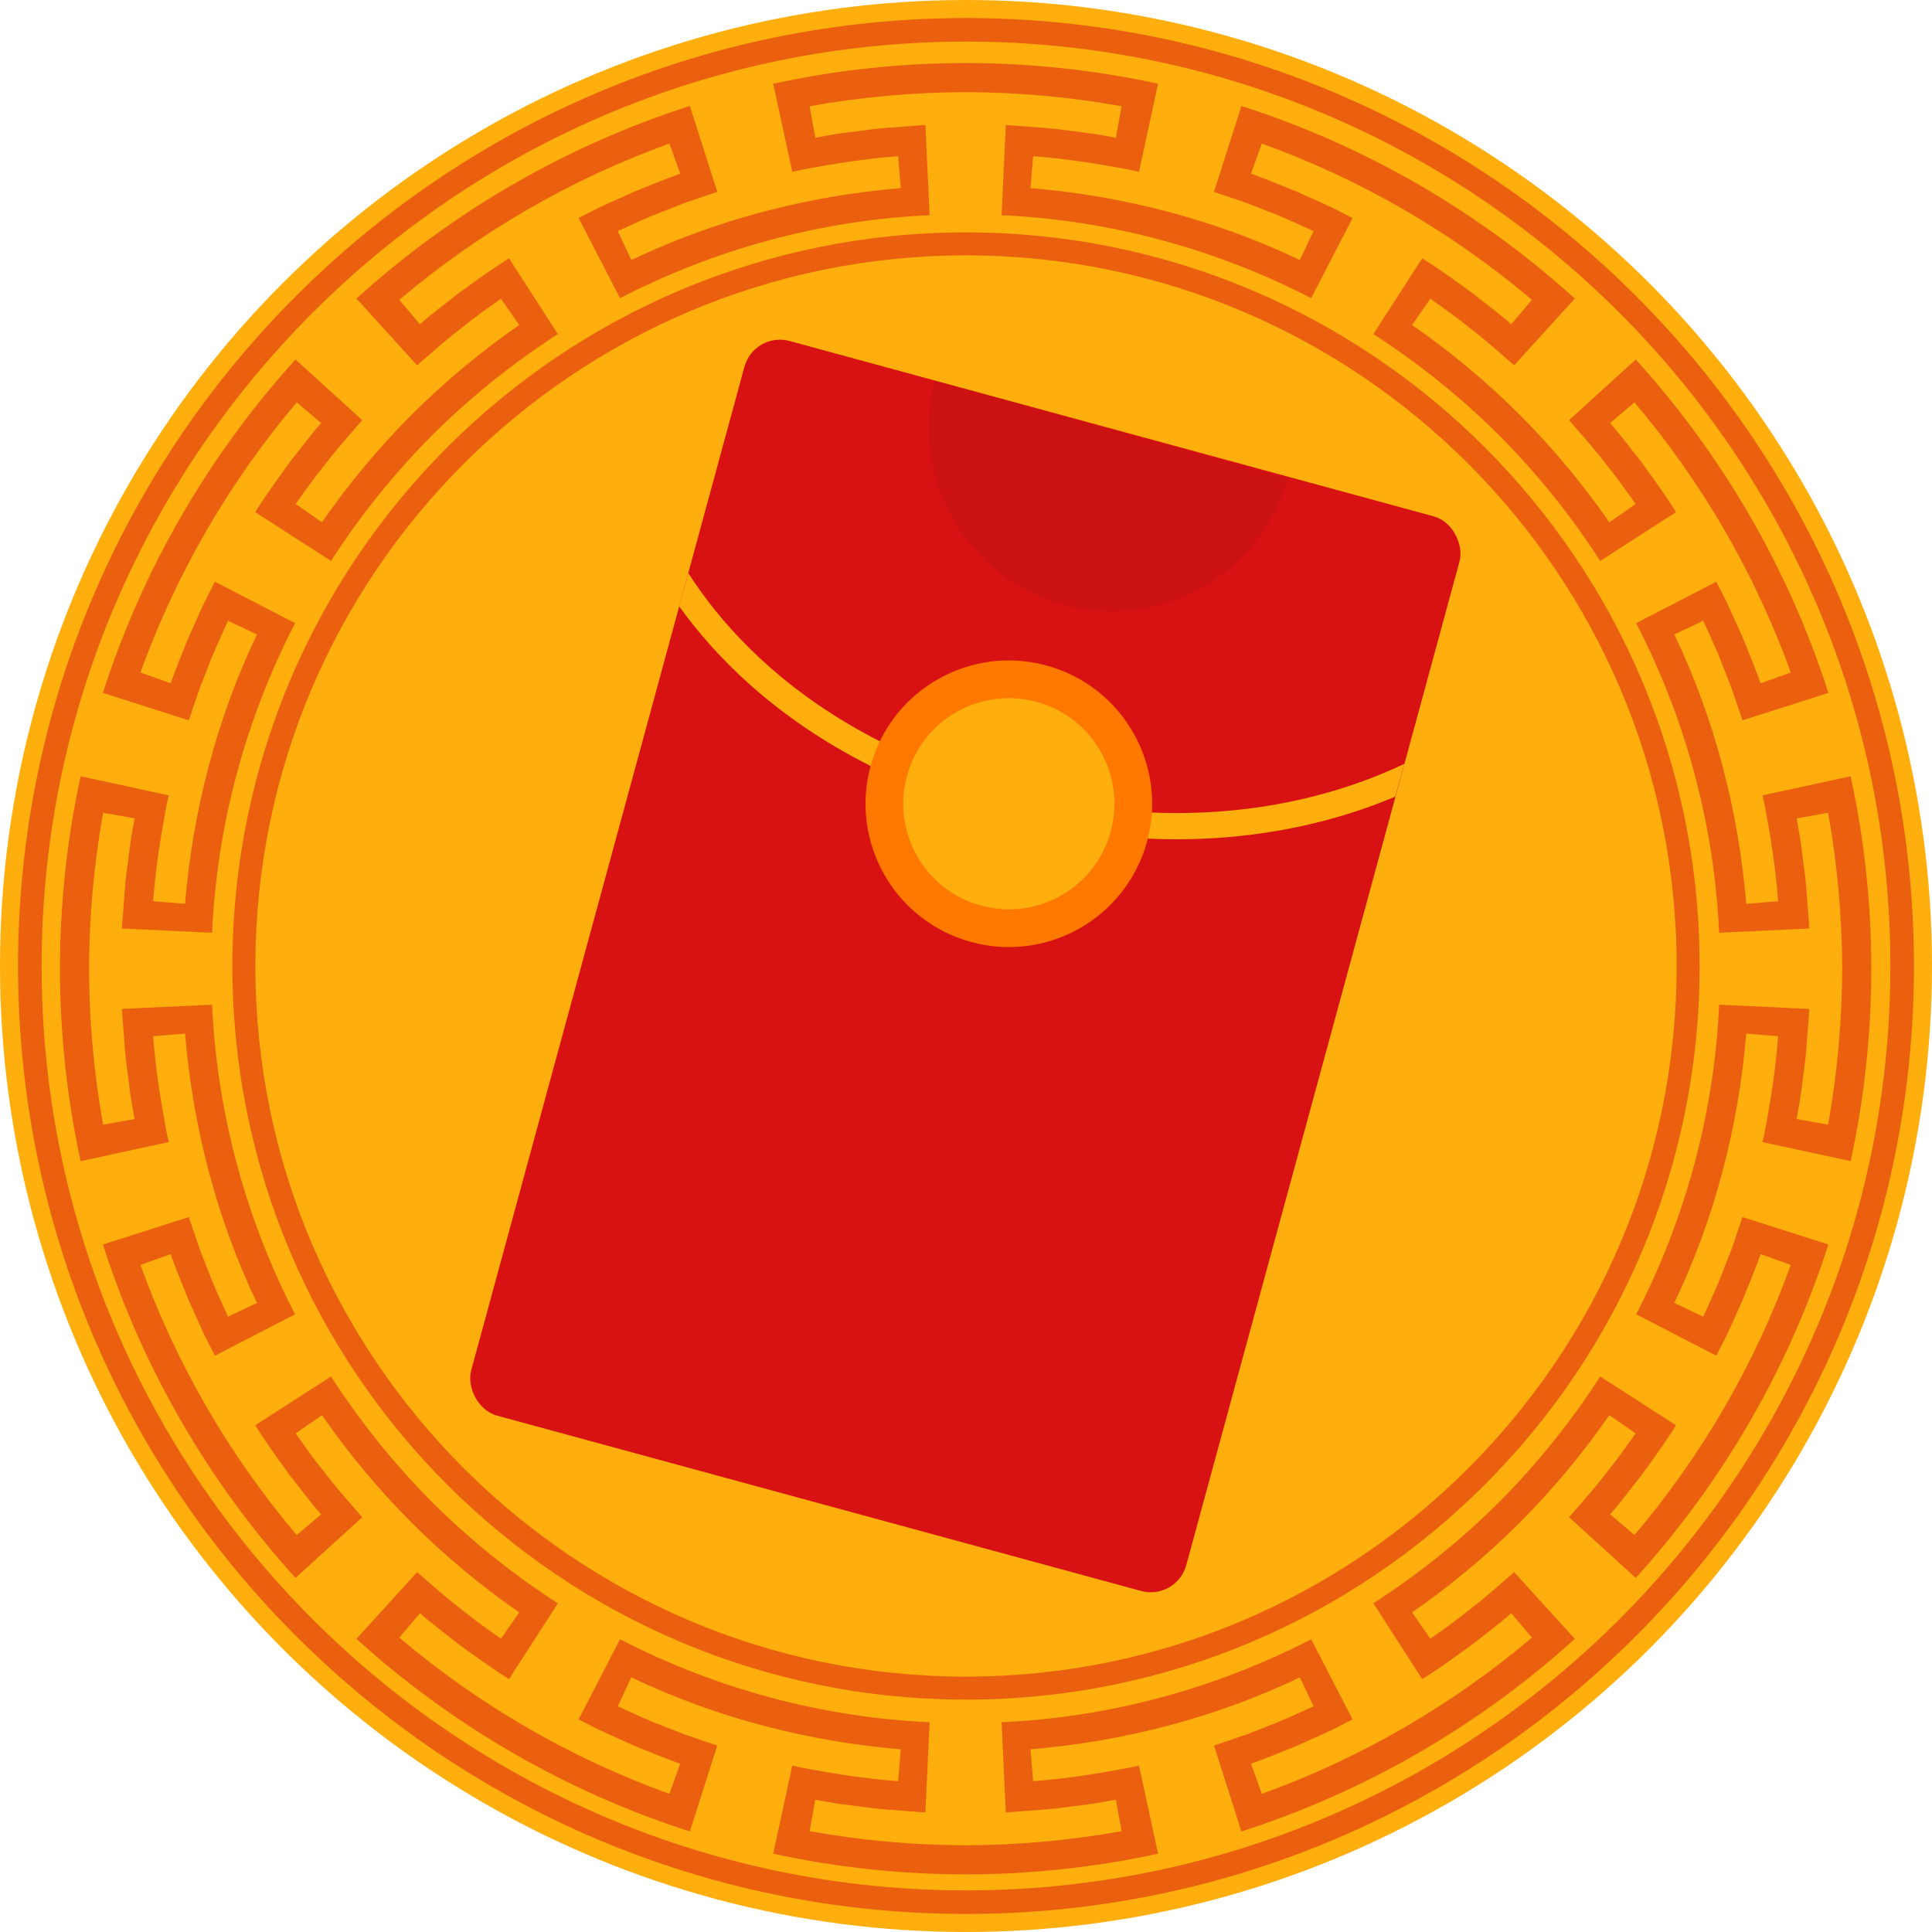 <?xml version="1.0" encoding="UTF-8"?>
<svg id="Layer_1" data-name="Layer 1" xmlns="http://www.w3.org/2000/svg" viewBox="0 0 1588.36 1588.36">
  <defs>
    <style>
      .cls-1 {
        fill: #ffaf0d;
      }

      .cls-2 {
        fill: #ff7901;
      }

      .cls-3 {
        fill: #d81112;
      }

      .cls-4 {
        fill: #9d1112;
      }

      .cls-5 {
        opacity: .2;
      }

      .cls-6 {
        opacity: .5;
      }
    </style>
  </defs>
  <g>
    <circle class="cls-1" cx="794.18" cy="794.18" r="794.18"/>
    <g class="cls-6">
      <path class="cls-3" d="M1448.99,938.94l72.48,15.69c11.31-51.97,16.98-105.14,17.01-158.22-.03-53.07-5.7-106.24-17.01-158.22l-72.48,15.69c.64,2.88,1.39,5.74,1.93,8.65,4.86,25.94,9.03,52.04,10.92,78.38l-26.2,2.15c-3.16-38.3-9.68-76.29-19.53-113.41-9.8-37.13-23.05-73.36-39.58-108.04l23.77-11.23c5.32,12.07,11.2,23.91,15.76,36.31l7.26,18.41,6.38,18.74,2.84,8.39,70.64-22.56c-16.24-50.66-37.95-99.54-64.57-145.56-26.61-46.02-58.1-89.19-93.79-128.57l-54.86,49.9,5.81,6.69c8.68,9.95,17.38,19.88,25.34,30.42,8.36,10.23,15.97,21.02,23.57,31.81l-21.59,15c-21.9-31.57-46.61-61.2-73.74-88.43-27.23-27.13-56.86-51.85-88.43-73.74l15-21.58c10.79,7.6,21.58,15.21,31.81,23.57,10.54,7.96,20.47,16.66,30.42,25.34l6.69,5.81,49.9-54.86c-39.37-35.69-82.55-67.17-128.57-93.79-46.02-26.61-94.9-48.32-145.56-64.57l-22.56,70.64,8.39,2.84,18.74,6.38,18.41,7.26c12.4,4.56,24.23,10.44,36.31,15.76l-11.23,23.77c-34.68-16.52-70.9-29.78-108.03-39.58-37.12-9.85-75.11-16.37-113.41-19.53l2.15-26.2c26.34,1.89,52.44,6.07,78.38,10.93,2.9,.54,5.76,1.3,8.65,1.93l15.69-72.48c-51.97-11.31-105.14-16.98-158.22-17.01-53.07,.03-106.24,5.7-158.22,17.01l15.7,72.48c2.88-.64,5.74-1.39,8.65-1.93,25.94-4.86,52.04-9.03,78.38-10.93l2.15,26.2c-38.3,3.16-76.29,9.68-113.41,19.53-37.13,9.8-73.36,23.06-108.03,39.58l-11.23-23.77c12.07-5.32,23.91-11.2,36.31-15.76l18.41-7.26,18.74-6.38,8.39-2.84-22.56-70.64c-50.66,16.24-99.54,37.95-145.56,64.57-46.02,26.61-89.2,58.1-128.57,93.79l49.9,54.86,6.69-5.81c9.95-8.68,19.88-17.38,30.42-25.34,10.23-8.36,21.02-15.96,31.81-23.57l15,21.58c-31.57,21.9-61.2,46.61-88.43,73.74-27.13,27.23-51.85,56.86-73.74,88.43l-21.58-15c7.6-10.79,15.21-21.58,23.57-31.81,7.96-10.54,16.66-20.47,25.33-30.42l5.81-6.69-54.86-49.9c-35.69,39.38-67.17,82.55-93.79,128.57-26.61,46.02-48.32,94.9-64.57,145.56l70.64,22.56,2.84-8.39,6.38-18.74,7.26-18.41c4.56-12.4,10.44-24.23,15.76-36.31l23.77,11.23c-16.52,34.68-29.78,70.9-39.58,108.04-9.85,37.12-16.37,75.11-19.53,113.41l-26.2-2.15c1.89-26.34,6.07-52.44,10.92-78.38,.54-2.9,1.3-5.76,1.93-8.65l-72.48-15.69c-11.31,51.97-16.98,105.14-17.01,158.22,.03,53.07,5.7,106.24,17.01,158.22l72.48-15.69c-.64-2.88-1.39-5.74-1.93-8.65-4.86-25.94-9.03-52.04-10.92-78.38l26.2-2.15c3.16,38.3,9.68,76.29,19.53,113.41,9.8,37.13,23.05,73.36,39.58,108.03l-23.77,11.23c-5.32-12.07-11.2-23.91-15.76-36.31l-7.26-18.41-6.38-18.74-2.84-8.39-70.64,22.56c16.25,50.66,37.96,99.54,64.57,145.56,26.61,46.02,58.1,89.2,93.79,128.57l54.86-49.9-5.81-6.69c-8.68-9.95-17.38-19.88-25.33-30.42-8.36-10.23-15.96-21.01-23.57-31.81l21.58-15c21.9,31.57,46.61,61.2,73.74,88.43,27.23,27.13,56.86,51.85,88.43,73.74l-15,21.59c-10.79-7.6-21.58-15.21-31.81-23.57-10.54-7.96-20.47-16.66-30.42-25.34l-6.69-5.81-49.9,54.86c39.37,35.69,82.55,67.17,128.57,93.78,46.02,26.61,94.9,48.32,145.56,64.57l22.56-70.64-8.39-2.84-18.74-6.38-18.41-7.26c-12.4-4.56-24.23-10.44-36.31-15.76l11.23-23.77c34.68,16.52,70.9,29.78,108.03,39.58,37.12,9.85,75.11,16.37,113.41,19.53l-2.15,26.2c-26.34-1.89-52.44-6.07-78.38-10.93-2.9-.54-5.76-1.29-8.65-1.93l-15.7,72.48c51.97,11.31,105.14,16.98,158.22,17.01,53.07-.03,106.25-5.7,158.22-17.01l-15.69-72.48c-2.88,.64-5.74,1.39-8.65,1.93-25.94,4.86-52.04,9.03-78.38,10.93l-2.15-26.2c38.3-3.16,76.29-9.68,113.41-19.53,37.13-9.79,73.36-23.05,108.03-39.58l11.23,23.77c-12.07,5.32-23.91,11.2-36.31,15.76l-18.41,7.26-18.74,6.38-8.39,2.84,22.56,70.64c50.66-16.25,99.54-37.96,145.56-64.57,46.02-26.61,89.2-58.1,128.57-93.78l-49.9-54.86-6.69,5.81c-9.95,8.68-19.88,17.38-30.42,25.34-10.23,8.36-21.01,15.96-31.81,23.57l-15-21.59c31.57-21.9,61.2-46.61,88.43-73.74,27.13-27.23,51.85-56.86,73.74-88.43l21.59,15c-7.6,10.79-15.21,21.58-23.57,31.81-7.96,10.54-16.66,20.47-25.34,30.42l-5.81,6.69,54.86,49.9c35.69-39.37,67.17-82.55,93.79-128.57,26.61-46.02,48.32-94.9,64.57-145.56l-70.64-22.56-2.84,8.39-6.38,18.74-7.26,18.41c-4.56,12.4-10.44,24.23-15.76,36.31l-23.77-11.23c16.52-34.68,29.78-70.9,39.58-108.03,9.85-37.12,16.37-75.11,19.53-113.41l26.2,2.15c-1.89,26.34-6.07,52.44-10.92,78.38-.54,2.9-1.3,5.76-1.93,8.65Zm-35.65-112.96c-1.96,44.3-8.87,88.28-20.35,131.01-11.47,42.73-27.56,84.21-47.86,123.54l65.89,34.04,4.18-8.17c6.51-12.04,11.51-24.79,17.33-37.16,5.18-12.64,10.3-25.33,14.97-38.17l24.74,8.88c-14.59,40.45-32.81,79.58-54.34,116.78-21.53,37.2-46.37,72.47-74.13,105.27l-20.05-16.99c9.11-10.2,17.08-21.34,25.67-31.97,7.93-11.13,16.12-22.09,23.58-33.54l4.95-7.73-62.35-40.15c-23.96,37.24-51.89,71.94-83.14,103.36-31.42,31.25-66.12,59.18-103.36,83.14l40.15,62.35,7.73-4.95c11.45-7.46,22.42-15.65,33.54-23.58,10.63-8.59,21.77-16.56,31.96-25.67l16.99,20.05c-32.8,27.76-68.07,52.6-105.27,74.13-37.2,21.53-76.33,39.74-116.78,54.34l-8.88-24.74c12.84-4.67,25.53-9.79,38.17-14.97,12.37-5.82,25.12-10.83,37.16-17.33l8.17-4.18-34.04-65.89c-39.33,20.3-80.81,36.38-123.54,47.86-42.73,11.48-86.71,18.39-131.01,20.35l3.47,74.08c3.06,0,6.11-.36,9.16-.56,13.61-1.17,27.3-1.68,40.82-3.72l20.34-2.59c6.76-.97,13.47-2.33,20.2-3.48l4.65,25.87c-42.31,7.61-85.27,11.44-128.22,11.59-42.94-.16-85.91-3.99-128.21-11.59l4.65-25.87c6.74,1.15,13.44,2.52,20.2,3.48l20.34,2.59c13.53,2.04,27.21,2.54,40.83,3.72,3.05,.2,6.1,.55,9.16,.56l3.47-74.08c-44.3-1.96-88.28-8.87-131.01-20.35-42.73-11.47-84.21-27.56-123.54-47.86l-34.03,65.89,8.17,4.18c12.04,6.5,24.79,11.51,37.16,17.33,12.64,5.18,25.33,10.3,38.17,14.97l-8.88,24.74c-40.45-14.59-79.58-32.81-116.78-54.34-37.2-21.53-72.47-46.37-105.27-74.13l16.99-20.05c10.2,9.11,21.34,17.08,31.96,25.67,11.13,7.93,22.09,16.12,33.54,23.58l7.73,4.95,40.15-62.35c-37.24-23.96-71.94-51.89-103.36-83.14-31.25-31.42-59.18-66.12-83.14-103.36l-62.35,40.15,4.96,7.73c7.46,11.45,15.65,22.42,23.58,33.54,8.59,10.63,16.56,21.77,25.67,31.97l-20.05,16.99c-27.76-32.8-52.6-68.07-74.13-105.27-21.53-37.2-39.74-76.33-54.34-116.78l24.74-8.88c4.67,12.84,9.79,25.53,14.97,38.17,5.82,12.37,10.83,25.12,17.33,37.16l4.18,8.17,65.89-34.04c-20.3-39.33-36.38-80.81-47.86-123.54-11.48-42.73-18.39-86.71-20.35-131.01l-74.08,3.47c0,3.06,.36,6.11,.56,9.16,1.17,13.61,1.68,27.3,3.72,40.82l2.59,20.34c.97,6.76,2.33,13.47,3.48,20.2l-25.87,4.65c-7.61-42.31-11.44-85.27-11.6-128.22,.16-42.95,3.99-85.91,11.6-128.21l25.87,4.65c-1.15,6.74-2.52,13.44-3.48,20.2l-2.59,20.34c-2.04,13.53-2.54,27.21-3.72,40.83-.2,3.05-.55,6.1-.56,9.16l74.08,3.47c1.96-44.3,8.87-88.28,20.35-131.01,11.47-42.73,27.56-84.21,47.86-123.54l-65.89-34.04-4.18,8.17c-6.51,12.04-11.51,24.79-17.33,37.16-5.18,12.64-10.3,25.33-14.97,38.17l-24.74-8.88c14.59-40.45,32.81-79.58,54.34-116.78,21.53-37.2,46.37-72.47,74.13-105.27l20.05,16.99c-9.11,10.2-17.08,21.34-25.67,31.96-7.93,11.13-16.12,22.09-23.58,33.54l-4.96,7.73,62.35,40.15c23.96-37.24,51.89-71.94,83.14-103.36,31.42-31.25,66.12-59.18,103.36-83.14l-40.15-62.35-7.73,4.96c-11.45,7.46-22.41,15.65-33.54,23.58-10.63,8.59-21.77,16.56-31.96,25.67l-16.99-20.05c32.8-27.76,68.07-52.6,105.27-74.13,37.2-21.53,76.33-39.74,116.78-54.34l8.88,24.74c-12.84,4.67-25.53,9.79-38.17,14.97-12.37,5.82-25.12,10.83-37.16,17.33l-8.17,4.18,34.03,65.89c39.33-20.3,80.81-36.38,123.54-47.86,42.73-11.48,86.71-18.39,131.01-20.35l-3.47-74.08c-3.06,0-6.11,.36-9.16,.56-13.61,1.17-27.3,1.68-40.83,3.72l-20.34,2.59c-6.76,.97-13.47,2.33-20.2,3.48l-4.65-25.87c42.31-7.61,85.27-11.44,128.21-11.6,42.95,.16,85.91,3.99,128.22,11.6l-4.65,25.87c-6.74-1.15-13.44-2.52-20.2-3.48l-20.34-2.59c-13.53-2.04-27.21-2.54-40.82-3.72-3.05-.2-6.1-.55-9.16-.56l-3.47,74.08c44.3,1.96,88.28,8.87,131.01,20.35,42.73,11.47,84.21,27.56,123.54,47.86l34.04-65.89-8.17-4.18c-12.04-6.51-24.79-11.51-37.16-17.33-12.64-5.18-25.33-10.3-38.17-14.97l8.88-24.74c40.45,14.59,79.58,32.81,116.78,54.34,37.2,21.53,72.47,46.37,105.27,74.13l-16.99,20.05c-10.2-9.11-21.34-17.08-31.96-25.67-11.13-7.93-22.09-16.12-33.54-23.58l-7.73-4.96-40.15,62.35c37.24,23.96,71.94,51.89,103.36,83.14,31.25,31.42,59.18,66.12,83.14,103.36l62.35-40.15-4.95-7.73c-7.46-11.45-15.65-22.42-23.58-33.54-8.59-10.63-16.56-21.77-25.67-31.96l20.05-16.99c27.76,32.8,52.6,68.07,74.13,105.27,21.53,37.2,39.74,76.33,54.34,116.78l-24.74,8.88c-4.67-12.84-9.79-25.53-14.97-38.17-5.82-12.37-10.83-25.12-17.33-37.16l-4.18-8.17-65.89,34.04c20.3,39.33,36.38,80.81,47.86,123.54,11.48,42.73,18.39,86.71,20.35,131.01l74.08-3.47c0-3.06-.36-6.11-.56-9.16-1.17-13.61-1.68-27.3-3.72-40.83l-2.59-20.34c-.97-6.76-2.33-13.47-3.48-20.2l25.87-4.65c7.61,42.31,11.44,85.27,11.6,128.21-.16,42.95-3.99,85.91-11.6,128.22l-25.87-4.65c1.15-6.74,2.52-13.44,3.48-20.2l2.59-20.34c2.04-13.53,2.54-27.21,3.72-40.82,.2-3.05,.55-6.1,.56-9.16l-74.08-3.47Z"/>
      <path class="cls-3" d="M794.18,1573.53c-429.74,0-779.35-349.62-779.35-779.35S364.44,14.83,794.18,14.83s779.35,349.62,779.35,779.35-349.62,779.35-779.35,779.35Zm0-1539.32C375.14,34.21,34.22,375.14,34.22,794.18s340.92,759.96,759.96,759.96,759.96-340.92,759.96-759.96S1213.22,34.21,794.18,34.21Z"/>
      <path class="cls-3" d="M794.18,209.96c322.14,0,584.22,262.08,584.22,584.22s-262.08,584.22-584.22,584.22S209.96,1116.32,209.96,794.18,472.04,209.96,794.18,209.96m0-18.91c-333.1,0-603.13,270.03-603.13,603.13s270.03,603.13,603.13,603.13,603.13-270.03,603.13-603.13S1127.28,191.05,794.18,191.05h0Z"/>
    </g>
  </g>
  <rect class="cls-3" x="488.97" y="336.36" width="609.3" height="915.64" rx="30.24" ry="30.24" transform="translate(236.52 -180.6) rotate(15.23)"/>
  <path class="cls-1" d="M565.92,471.17l-7.56,27.26c.24,.33,.5,.68,.74,1.03,29.13,40.35,77.91,90.63,156.43,130.18,9.16,4.63,18.72,9.09,28.71,13.39,22.47,9.65,47.05,18.39,73.95,25.85,33.18,9.21,64.6,15,94.11,18.15,10.8,1.13,21.34,1.93,31.61,2.4,81.25,3.79,146.2-12.25,191.57-29.8,3.96-1.53,7.82-3.09,11.59-4.69l7.48-26.97c-8.64,4.09-17.94,8.11-27.91,11.94-42.59,16.35-103.36,31.27-179.43,28.1-10.06-.42-20.42-1.15-31-2.26-28.87-2.98-59.67-8.6-92.28-17.64-26.54-7.36-50.7-16.01-72.69-25.55h-.02c-9.79-4.23-19.16-8.66-28.1-13.23-73.03-37.24-118.55-83.97-145.85-121.52-4.1-5.63-7.88-11.19-11.37-16.63Z"/>
  <path class="cls-2" d="M715.87,629.29c-17.4,62.7,19.33,127.62,82.02,145.02,62.7,17.4,127.62-19.33,145.02-82.02,17.4-62.7-19.33-127.62-82.02-145.02-62.69-17.4-127.62,19.33-145.02,82.02Z"/>
  <path class="cls-1" d="M745.75,637.58c-12.82,46.19,14.24,94.03,60.43,106.85,46.19,12.82,94.03-14.24,106.85-60.43,12.82-46.19-14.24-94.03-60.44-106.85-46.19-12.82-94.03,14.24-106.85,60.43Z"/>
  <g class="cls-5">
    <path class="cls-4" d="M1058.79,393.4c-22.64,79.05-104.69,125.46-184.28,103.79-80.07-21.8-127.37-104.23-105.89-184.31l290.17,80.52Z"/>
  </g>
</svg>